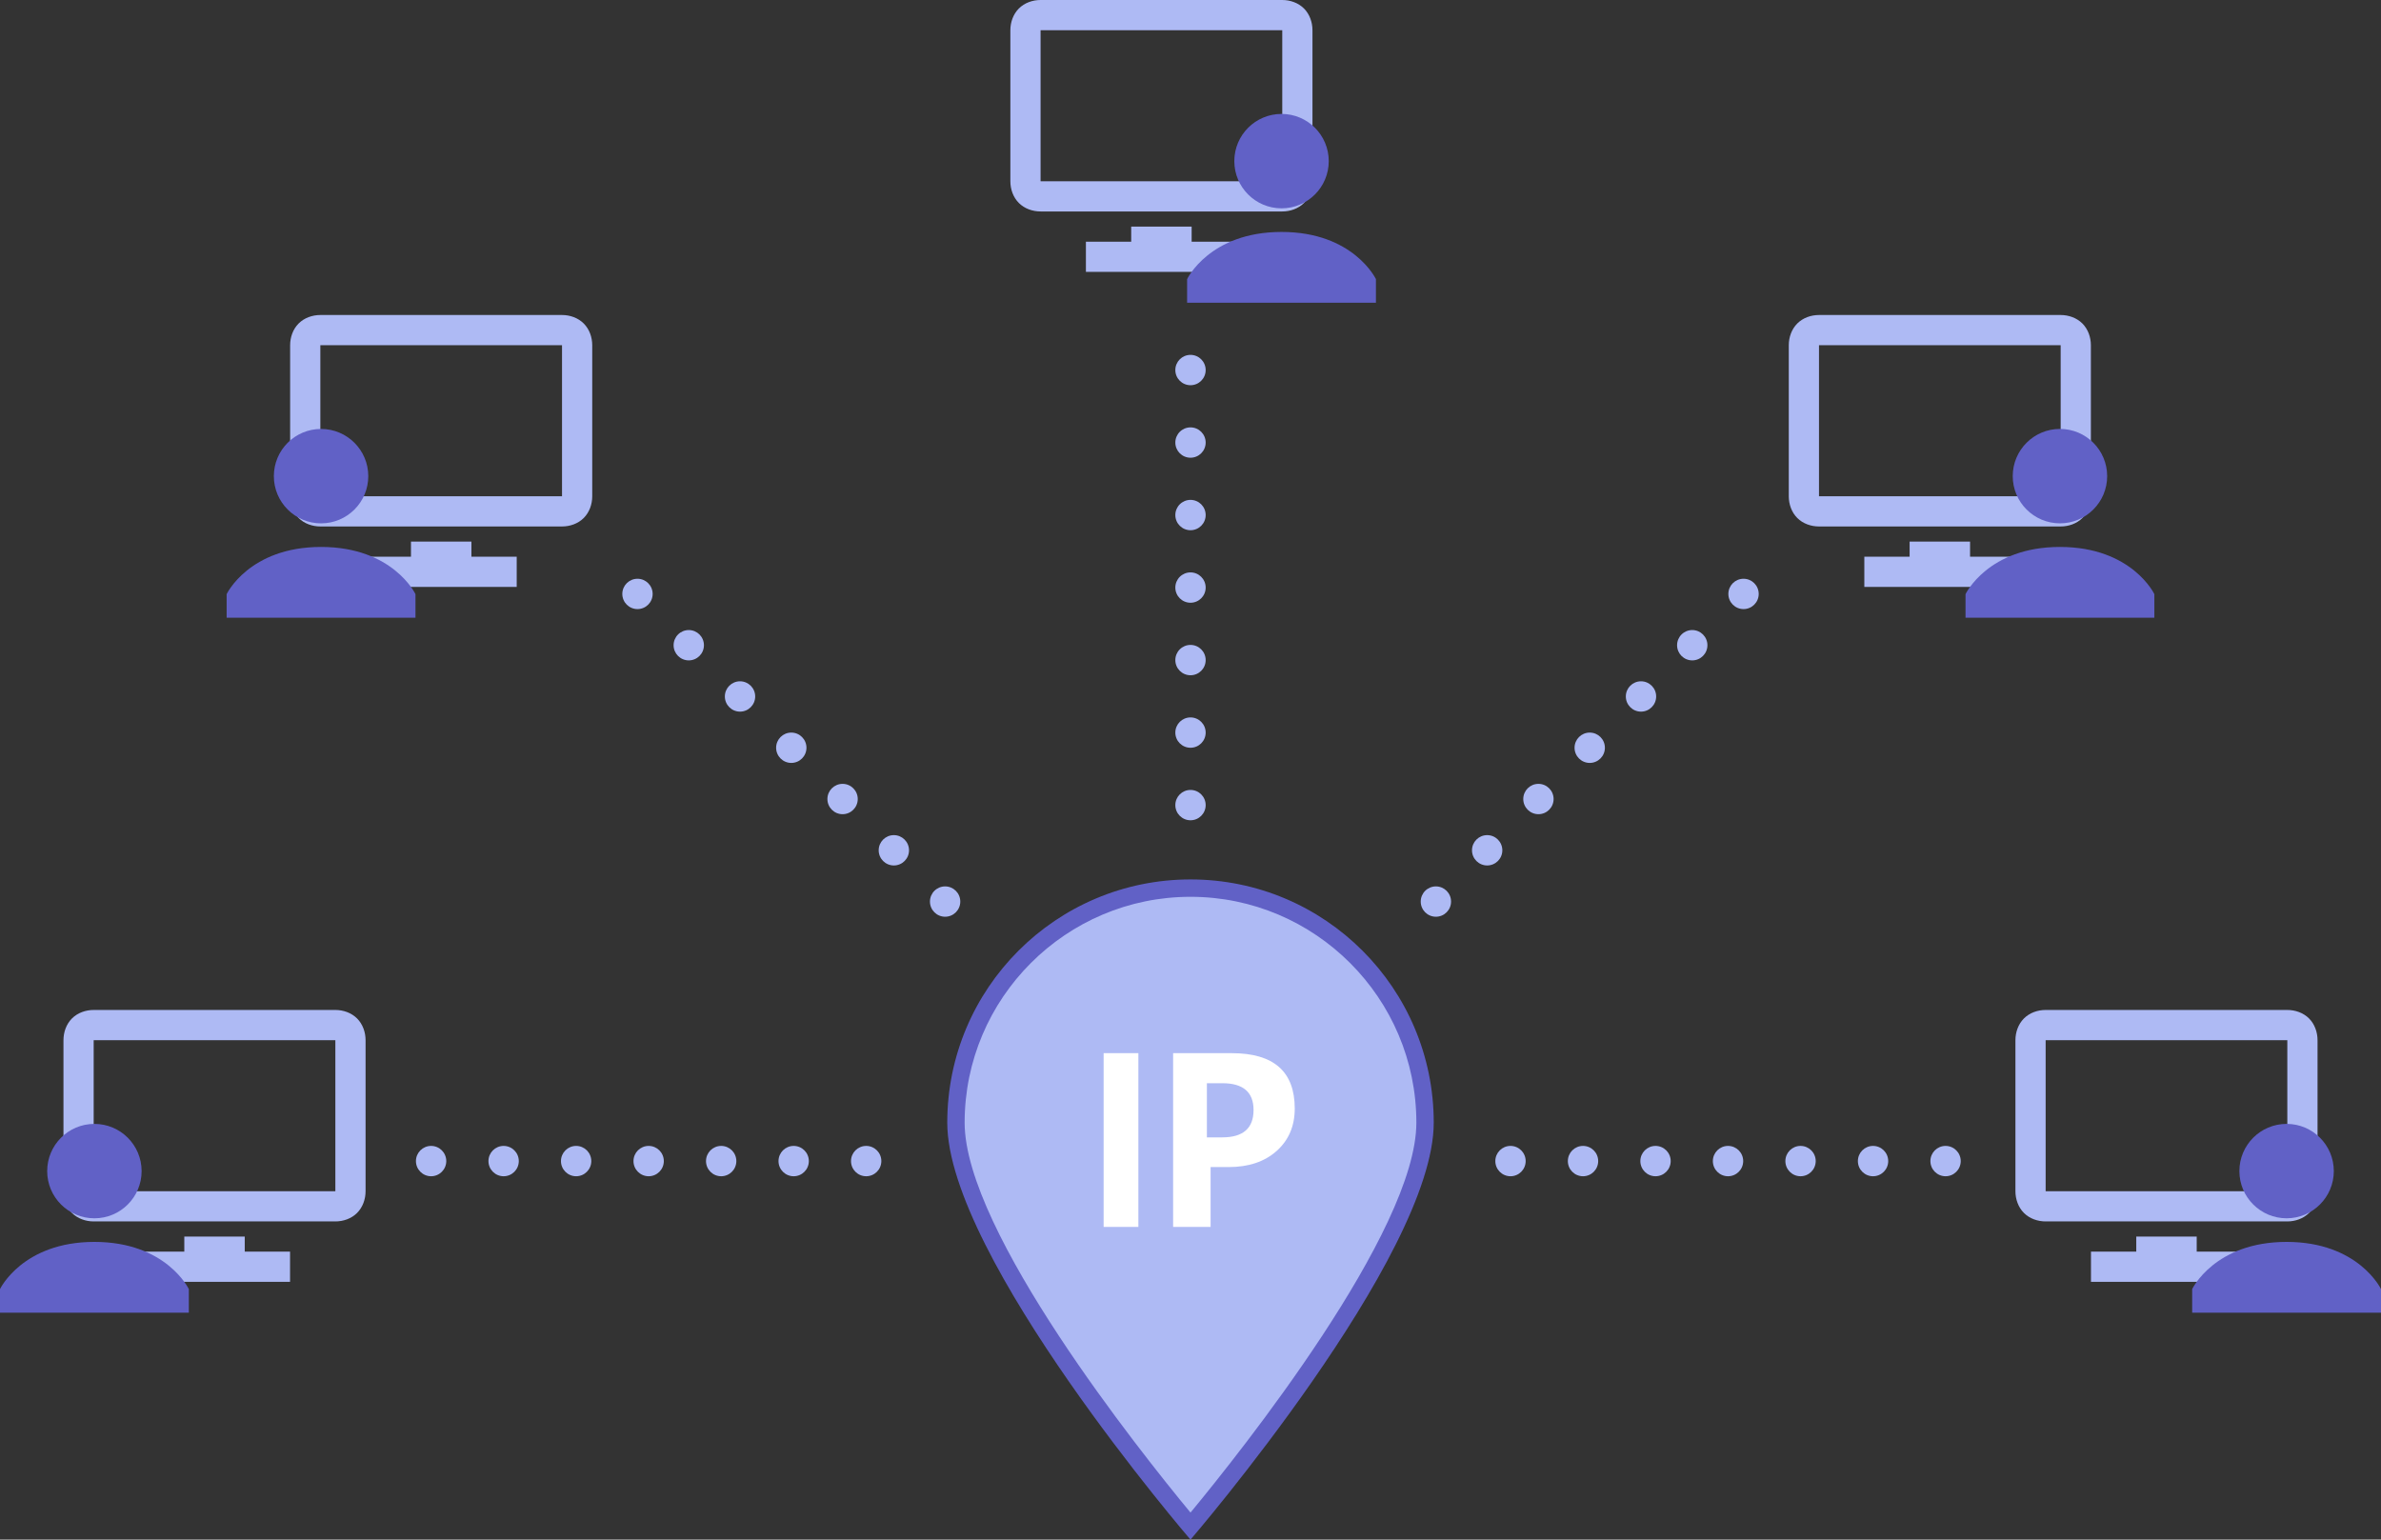 <?xml version="1.0" encoding="utf-8"?>
<!-- Generator: Adobe Illustrator 16.0.0, SVG Export Plug-In . SVG Version: 6.00 Build 0)  -->
<!DOCTYPE svg PUBLIC "-//W3C//DTD SVG 1.1//EN" "http://www.w3.org/Graphics/SVG/1.1/DTD/svg11.dtd">
<svg version="1.1" id="Layer_1" xmlns="http://www.w3.org/2000/svg" xmlns:xlink="http://www.w3.org/1999/xlink" x="0px" y="0px"
	 width="137.042px" height="88.618px" viewBox="-48.521 -49.618 137.042 88.618"
	 enable-background="new -48.521 -49.618 137.042 88.618" xml:space="preserve">
<rect x="-48.521" y="-49.618" width="137.042" height="88.618" fill="#333333" stroke="none"/>
<g id="Layer_1_1_">
</g>
<g id="Layer_2">
	<g>
		<path fill="#AEBAF4" d="M20,38.225C17.771,35.563,6.5,21.755,6.5,15C6.5,7.556,12.556,1.5,20,1.5c7.443,0,13.5,6.056,13.5,13.5
			C33.5,21.757,22.229,35.563,20,38.225z"/>
		<g>
			<path fill="#6161C6" d="M20,2c7.168,0,13,5.832,13,13c0,6.268-10.116,18.954-13,22.443C17.116,33.954,7,21.268,7,15
				C7,7.832,12.832,2,20,2 M20,1C12.268,1,6,7.268,6,15c0,7.732,14,24,14,24s14-16.268,14-24C34,7.268,27.732,1,20,1L20,1z"/>
		</g>
	</g>
	<g>
		<path fill="#FFFFFF" d="M17,21h-2V11h2V21z"/>
		<path fill="#FFFFFF" d="M21.157,17.555V21H19V11h3.38c2.414,0,3.62,1.063,3.62,3.187c0,1.004-0.346,1.816-1.038,2.438
			c-0.692,0.62-1.618,0.931-2.776,0.931L21.157,17.555L21.157,17.555z M20.943,12.729v3.117h0.887c1.199,0,1.799-0.526,1.799-1.576
			c0-1.028-0.6-1.541-1.799-1.541H20.943z"/>
	</g>
</g>
<g>
	<g id="surface1">
		<path fill="#AEBAF4" d="M69.219,8.513c-0.456,0-0.921,0.16-1.25,0.489c-0.329,0.33-0.489,0.795-0.489,1.25v8.694
			c0,0.455,0.16,0.921,0.489,1.25c0.329,0.329,0.794,0.488,1.25,0.488h13.91c0.456,0,0.921-0.159,1.251-0.488
			c0.328-0.33,0.488-0.795,0.488-1.25v-8.694c0-0.455-0.16-0.92-0.488-1.25c-0.33-0.329-0.795-0.489-1.251-0.489H69.219z
			 M69.219,10.252h13.91v8.694h-13.91V10.252z M74.435,21.555v0.869h-2.607v1.739h8.694v-1.739h-2.608v-0.869H74.435z"/>
	</g>
	<path fill="#6161C6" d="M83.088,15.07c-1.501,0-2.718,1.217-2.718,2.717s1.217,2.717,2.718,2.717c1.5,0,2.717-1.217,2.717-2.717
		S84.588,15.07,83.088,15.07z M83.088,21.863c-4.144,0-5.435,2.717-5.435,2.717v1.358h10.868V24.58
		C88.521,24.58,87.23,21.863,83.088,21.863z"/>
</g>
<g>
	<g id="surface1_3_">
		<path fill="#AEBAF4" d="M56.174-31.487c-0.456,0-0.921,0.16-1.25,0.489c-0.329,0.33-0.489,0.795-0.489,1.25v8.694
			c0,0.455,0.16,0.921,0.489,1.25c0.329,0.329,0.794,0.488,1.25,0.488h13.91c0.456,0,0.921-0.159,1.251-0.488
			c0.328-0.33,0.488-0.795,0.488-1.25v-8.694c0-0.455-0.16-0.92-0.488-1.25c-0.33-0.329-0.795-0.489-1.251-0.489H56.174z
			 M56.174-29.748h13.91v8.694h-13.91V-29.748z M61.39-18.445v0.869h-2.607v1.739h8.694v-1.739h-2.608v-0.869H61.39z"/>
	</g>
	<path fill="#6161C6" d="M70.043-24.93c-1.501,0-2.718,1.217-2.718,2.717s1.217,2.717,2.718,2.717c1.5,0,2.717-1.217,2.717-2.717
		S71.543-24.93,70.043-24.93z M70.043-18.137c-4.144,0-5.435,2.717-5.435,2.717v1.358h10.868v-1.358
		C75.477-15.42,74.186-18.137,70.043-18.137z"/>
</g>
<g>
	<g id="surface1_2_">
		<path fill="#AEBAF4" d="M11.371-49.618c-0.456,0-0.921,0.16-1.25,0.489c-0.329,0.33-0.489,0.795-0.489,1.25v8.694
			c0,0.455,0.16,0.921,0.489,1.25c0.329,0.329,0.794,0.488,1.25,0.488h13.91c0.456,0,0.921-0.159,1.251-0.488
			c0.328-0.33,0.488-0.795,0.488-1.25v-8.694c0-0.455-0.16-0.92-0.488-1.25c-0.33-0.329-0.795-0.489-1.251-0.489H11.371z
			 M11.371-47.879h13.91v8.694h-13.91V-47.879z M16.587-36.576v0.869h-2.607v1.739h8.694v-1.739h-2.608v-0.869H16.587z"/>
	</g>
	<path fill="#6161C6" d="M25.24-43.061c-1.501,0-2.718,1.217-2.718,2.717s1.217,2.717,2.718,2.717c1.5,0,2.717-1.217,2.717-2.717
		S26.74-43.061,25.24-43.061z M25.24-36.268c-4.144,0-5.435,2.717-5.435,2.717v1.358h10.868v-1.358
		C30.674-33.551,29.383-36.268,25.24-36.268z"/>
</g>
<g>
	<g id="surface1_1_">
		<path fill="#AEBAF4" d="M-43.129,8.513c-0.456,0-0.921,0.16-1.251,0.489c-0.328,0.33-0.488,0.795-0.488,1.25v8.694
			c0,0.455,0.16,0.921,0.488,1.25c0.33,0.329,0.795,0.488,1.251,0.488h13.91c0.456,0,0.921-0.159,1.25-0.488
			c0.329-0.33,0.489-0.795,0.489-1.25v-8.694c0-0.455-0.16-0.92-0.489-1.25c-0.329-0.329-0.794-0.489-1.25-0.489H-43.129z
			 M-29.219,18.946h-13.91v-8.694h13.91V18.946z M-37.913,21.555v0.869h-2.608v1.739h8.694v-1.739h-2.607v-0.869H-37.913z"/>
	</g>
	<path fill="#6161C6" d="M-45.805,17.788c0,1.5,1.217,2.717,2.717,2.717c1.501,0,2.718-1.217,2.718-2.717s-1.217-2.717-2.718-2.717
		C-44.588,15.07-45.805,16.287-45.805,17.788z M-48.521,24.58v1.358h10.868V24.58c0,0-1.291-2.717-5.435-2.717
		C-47.23,21.863-48.521,24.58-48.521,24.58z"/>
</g>
<g>
	<circle fill="#AEBAF4" cx="38.418" cy="17.211" r="0.873"/>
	<circle fill="#AEBAF4" cx="42.592" cy="17.211" r="0.873"/>
	<circle fill="#AEBAF4" cx="46.765" cy="17.211" r="0.873"/>
	<circle fill="#AEBAF4" cx="50.938" cy="17.211" r="0.873"/>
	<circle fill="#AEBAF4" cx="55.112" cy="17.211" r="0.873"/>
	<circle fill="#AEBAF4" cx="59.285" cy="17.211" r="0.873"/>
	<circle fill="#AEBAF4" cx="63.459" cy="17.211" r="0.873"/>
</g>
<g>
	<circle fill="#AEBAF4" cx="-23.708" cy="17.211" r="0.873"/>
	<circle fill="#AEBAF4" cx="-19.534" cy="17.211" r="0.873"/>
	<circle fill="#AEBAF4" cx="-15.361" cy="17.211" r="0.873"/>
	<circle fill="#AEBAF4" cx="-11.187" cy="17.211" r="0.873"/>
	<circle fill="#AEBAF4" cx="-7.013" cy="17.211" r="0.873"/>
	<circle fill="#AEBAF4" cx="-2.84" cy="17.211" r="0.873"/>
	<circle fill="#AEBAF4" cx="1.333" cy="17.211" r="0.873"/>
</g>
<g>
	<circle fill="#AEBAF4" cx="20" cy="-3.278" r="0.873"/>
	<circle fill="#AEBAF4" cx="20" cy="-7.452" r="0.873"/>
	<circle fill="#AEBAF4" cx="20" cy="-11.625" r="0.873"/>
	<circle fill="#AEBAF4" cx="20" cy="-15.799" r="0.873"/>
	<circle fill="#AEBAF4" cx="20" cy="-19.973" r="0.873"/>
	<circle fill="#AEBAF4" cx="20" cy="-24.146" r="0.873"/>
	<circle fill="#AEBAF4" cx="20" cy="-28.319" r="0.873"/>
</g>
<g>
	<circle fill="#AEBAF4" cx="34.124" cy="2.274" r="0.873"/>
	<circle fill="#AEBAF4" cx="37.075" cy="-0.677" r="0.873"/>
	<circle fill="#AEBAF4" cx="40.026" cy="-3.628" r="0.873"/>
	<circle fill="#AEBAF4" cx="42.978" cy="-6.579" r="0.873"/>
	<circle fill="#AEBAF4" cx="45.929" cy="-9.531" r="0.873"/>
	<circle fill="#AEBAF4" cx="48.879" cy="-12.481" r="0.873"/>
	<circle fill="#AEBAF4" cx="51.831" cy="-15.433" r="0.873"/>
</g>
<g>
	<g id="surface1_4_">
		<path fill="#AEBAF4" d="M-30.083-31.487c-0.456,0-0.921,0.16-1.251,0.489c-0.328,0.33-0.488,0.795-0.488,1.25v8.694
			c0,0.455,0.16,0.921,0.488,1.25c0.33,0.329,0.795,0.488,1.251,0.488h13.91c0.456,0,0.921-0.159,1.25-0.488
			c0.329-0.33,0.489-0.795,0.489-1.25v-8.694c0-0.455-0.16-0.92-0.489-1.25c-0.329-0.329-0.794-0.489-1.25-0.489H-30.083z
			 M-16.173-21.054h-13.91v-8.694h13.91V-21.054z M-24.867-18.445v0.869h-2.608v1.739h8.694v-1.739h-2.607v-0.869H-24.867z"/>
	</g>
	<path fill="#6161C6" d="M-32.759-22.212c0,1.5,1.217,2.717,2.717,2.717c1.501,0,2.718-1.217,2.718-2.717s-1.217-2.717-2.718-2.717
		C-31.542-24.93-32.759-23.713-32.759-22.212z M-35.476-15.42v1.358h10.868v-1.358c0,0-1.291-2.717-5.435-2.717
		C-34.185-18.137-35.476-15.42-35.476-15.42z"/>
</g>
<g>
	<circle fill="#AEBAF4" cx="5.877" cy="2.274" r="0.873"/>
	<circle fill="#AEBAF4" cx="2.926" cy="-0.677" r="0.873"/>
	<circle fill="#AEBAF4" cx="-0.025" cy="-3.628" r="0.873"/>
	<circle fill="#AEBAF4" cx="-2.977" cy="-6.579" r="0.873"/>
	<circle fill="#AEBAF4" cx="-5.928" cy="-9.531" r="0.873"/>
	<circle fill="#AEBAF4" cx="-8.878" cy="-12.481" r="0.873"/>
	<circle fill="#AEBAF4" cx="-11.83" cy="-15.433" r="0.873"/>
</g>
</svg>
